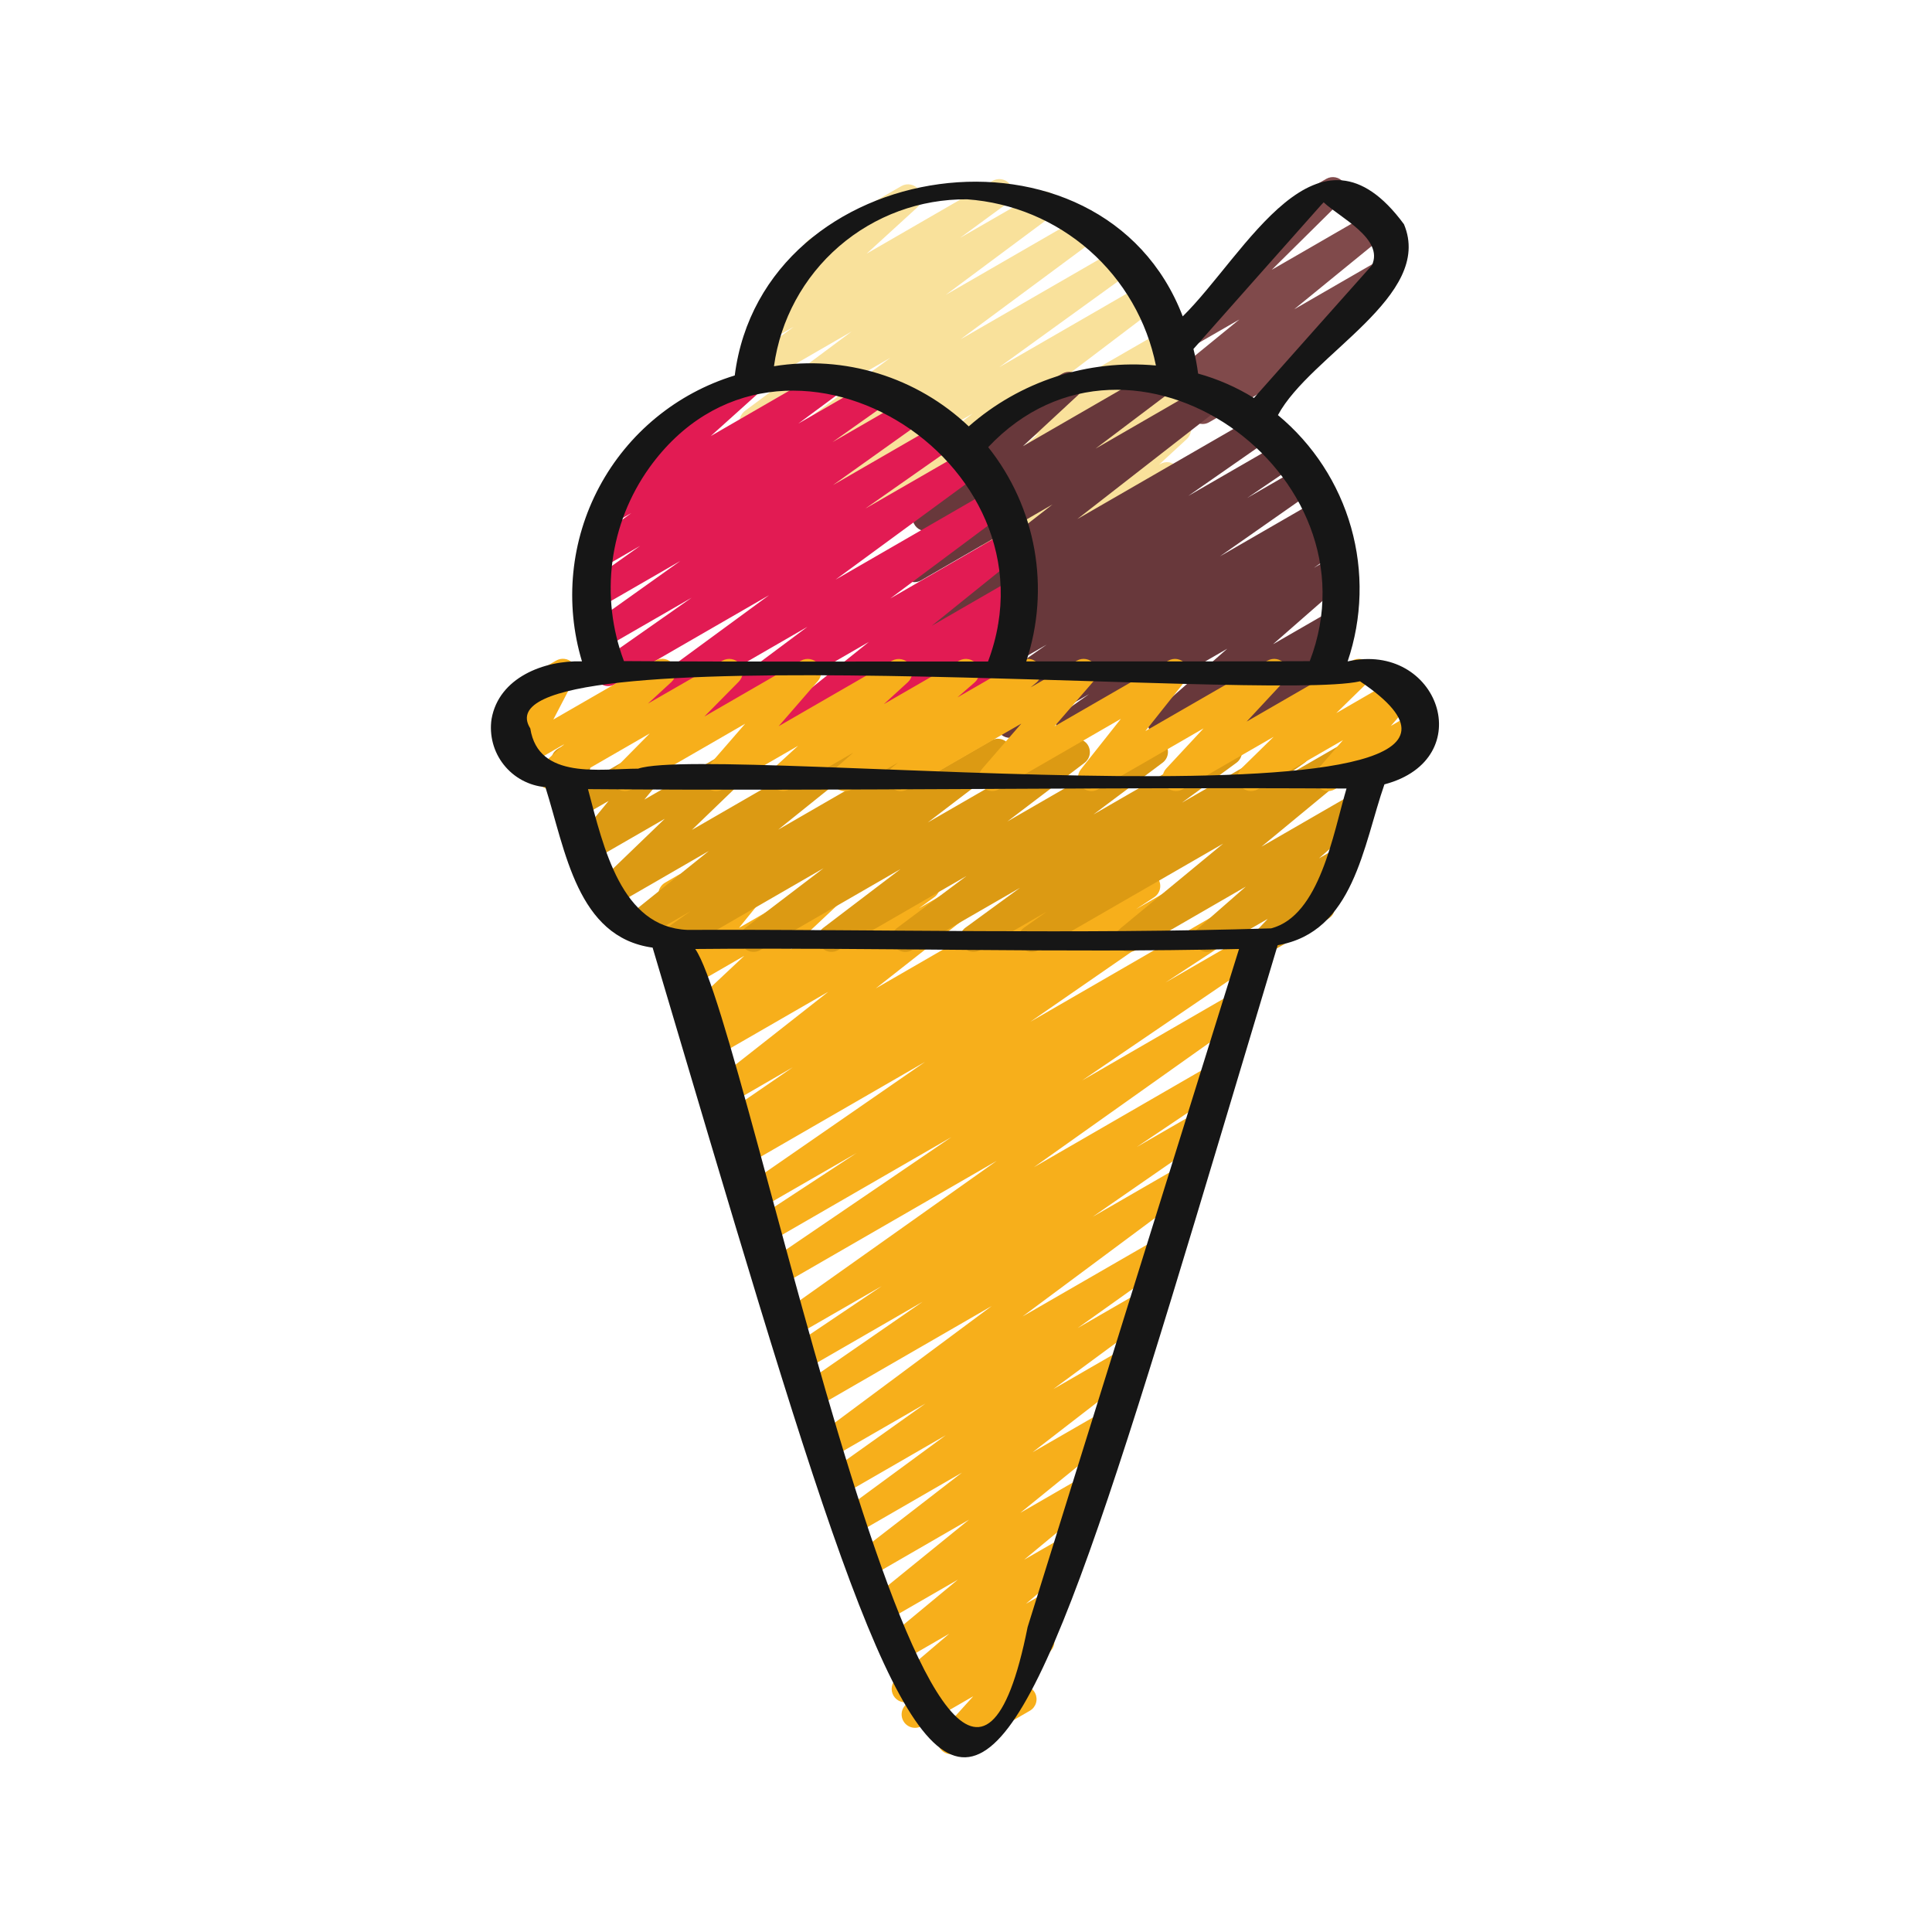 <svg xmlns="http://www.w3.org/2000/svg" fill="none" viewBox="0 0 120 120" height="120" width="120">
<path fill="#F7AF1B" d="M59.072 108.956C58.911 108.957 58.753 108.91 58.617 108.822C58.482 108.734 58.375 108.609 58.31 108.462C58.245 108.314 58.223 108.151 58.249 107.992C58.275 107.833 58.346 107.684 58.454 107.565L60.452 105.357L57.257 107.203C57.076 107.311 56.86 107.345 56.654 107.299C56.448 107.253 56.267 107.131 56.148 106.957C56.028 106.783 55.98 106.57 56.011 106.362C56.043 106.153 56.153 105.964 56.318 105.833L56.513 105.679C56.329 105.749 56.127 105.752 55.941 105.687C55.755 105.622 55.598 105.493 55.498 105.323C55.399 105.153 55.362 104.954 55.396 104.76C55.429 104.566 55.53 104.39 55.681 104.264L58.957 101.475L55.897 103.241C55.717 103.344 55.504 103.375 55.302 103.329C55.099 103.283 54.921 103.163 54.803 102.992C54.684 102.822 54.634 102.613 54.661 102.407C54.689 102.201 54.792 102.013 54.952 101.88L59.49 98.119L55.092 100.656C54.91 100.758 54.697 100.789 54.495 100.742C54.292 100.695 54.114 100.574 53.997 100.402C53.879 100.231 53.83 100.021 53.858 99.815C53.887 99.609 53.992 99.422 54.153 99.289L60.187 94.391L54.214 97.841C54.032 97.945 53.816 97.976 53.611 97.928C53.407 97.88 53.228 97.757 53.111 97.582C52.993 97.407 52.947 97.195 52.98 96.987C53.013 96.779 53.123 96.592 53.288 96.462L59.749 91.468L53.377 95.146C53.193 95.251 52.975 95.282 52.769 95.233C52.563 95.183 52.383 95.057 52.267 94.879C52.151 94.702 52.106 94.487 52.143 94.278C52.181 94.069 52.296 93.882 52.466 93.755L58.741 89.146L52.614 92.682C52.429 92.787 52.211 92.818 52.004 92.767C51.797 92.716 51.617 92.588 51.502 92.409C51.386 92.23 51.344 92.013 51.384 91.803C51.424 91.594 51.542 91.408 51.715 91.283L57.479 87.18L51.904 90.394C51.719 90.501 51.502 90.534 51.294 90.485C51.087 90.437 50.907 90.31 50.79 90.133C50.673 89.955 50.628 89.739 50.665 89.529C50.702 89.32 50.819 89.133 50.989 89.006L61.596 81.12L50.931 87.28C50.745 87.385 50.526 87.414 50.319 87.362C50.112 87.31 49.933 87.18 49.819 87C49.704 86.819 49.664 86.602 49.706 86.392C49.747 86.183 49.868 85.998 50.042 85.875L57.307 80.855L50.207 84.952C50.021 85.056 49.801 85.083 49.595 85.03C49.389 84.977 49.211 84.846 49.098 84.665C48.985 84.484 48.946 84.267 48.988 84.058C49.031 83.849 49.152 83.665 49.326 83.542L54.77 79.88L49.565 82.876C49.382 82.965 49.173 82.983 48.977 82.928C48.782 82.873 48.613 82.749 48.503 82.578C48.393 82.407 48.349 82.202 48.379 82.002C48.41 81.801 48.513 81.618 48.669 81.488L61.91 72.102L48.592 79.787C48.406 79.891 48.186 79.92 47.979 79.868C47.772 79.815 47.593 79.685 47.479 79.504C47.365 79.322 47.326 79.105 47.369 78.895C47.411 78.686 47.533 78.5 47.708 78.378L59.095 70.627L47.775 77.163C47.587 77.269 47.366 77.299 47.157 77.246C46.948 77.192 46.768 77.059 46.655 76.876C46.542 76.692 46.504 76.472 46.55 76.261C46.597 76.05 46.723 75.866 46.903 75.746L53.205 71.616L47.137 75.112C46.952 75.213 46.734 75.24 46.53 75.187C46.325 75.134 46.148 75.005 46.035 74.827C45.922 74.648 45.881 74.433 45.921 74.225C45.96 74.018 46.077 73.833 46.248 73.709L57.457 65.956L46.293 72.4C46.106 72.505 45.886 72.533 45.678 72.479C45.47 72.425 45.291 72.293 45.179 72.111C45.066 71.928 45.028 71.709 45.073 71.5C45.118 71.29 45.242 71.106 45.419 70.985L46.57 70.231L45.762 70.695C45.576 70.802 45.356 70.832 45.148 70.78C44.94 70.728 44.76 70.598 44.645 70.417C44.531 70.235 44.491 70.017 44.533 69.806C44.576 69.596 44.699 69.411 44.875 69.289L49.24 66.292L45.133 68.669C44.951 68.774 44.735 68.806 44.53 68.759C44.325 68.712 44.146 68.589 44.028 68.415C43.91 68.24 43.863 68.028 43.895 67.82C43.927 67.612 44.037 67.424 44.202 67.294L51.447 61.601L44.229 65.763C44.044 65.868 43.827 65.898 43.621 65.848C43.414 65.798 43.235 65.671 43.119 65.493C43.004 65.315 42.961 65.099 42.998 64.891C43.036 64.682 43.153 64.495 43.323 64.369L44.279 63.673L43.684 64.016C43.507 64.124 43.296 64.162 43.092 64.122C42.888 64.082 42.707 63.968 42.583 63.801C42.46 63.634 42.403 63.427 42.424 63.221C42.445 63.014 42.543 62.823 42.697 62.684L46.228 59.368L42.842 61.324C42.674 61.421 42.477 61.456 42.285 61.424C42.094 61.391 41.92 61.292 41.794 61.144C41.667 60.997 41.597 60.81 41.594 60.615C41.591 60.421 41.656 60.232 41.778 60.081L43.443 58.03L42.141 58.781C41.998 58.864 41.833 58.902 41.668 58.891C41.503 58.88 41.344 58.819 41.214 58.718C41.083 58.617 40.985 58.478 40.933 58.321C40.882 58.164 40.878 57.994 40.923 57.835L41.354 56.293C41.207 56.22 41.085 56.104 41.004 55.961C40.894 55.769 40.864 55.542 40.921 55.329C40.978 55.116 41.118 54.934 41.309 54.823L42.141 54.342C42.285 54.26 42.449 54.222 42.614 54.233C42.779 54.245 42.937 54.305 43.067 54.406C43.198 54.508 43.295 54.646 43.347 54.803C43.399 54.96 43.403 55.129 43.358 55.288L43.07 56.315L46.5 54.337C46.668 54.24 46.865 54.205 47.056 54.238C47.248 54.271 47.422 54.37 47.548 54.517C47.674 54.665 47.745 54.852 47.748 55.046C47.751 55.241 47.685 55.43 47.563 55.581L45.899 57.632L51.62 54.331C51.798 54.224 52.008 54.188 52.211 54.229C52.414 54.269 52.594 54.384 52.717 54.55C52.84 54.716 52.897 54.922 52.876 55.128C52.856 55.333 52.759 55.524 52.606 55.663L49.075 58.979L57.131 54.327C57.315 54.222 57.533 54.192 57.739 54.242C57.945 54.292 58.125 54.419 58.24 54.597C58.356 54.775 58.399 54.991 58.361 55.2C58.324 55.408 58.207 55.595 58.036 55.721L57.072 56.422L60.71 54.322C60.892 54.217 61.108 54.185 61.312 54.233C61.517 54.28 61.697 54.403 61.815 54.577C61.933 54.751 61.98 54.964 61.948 55.172C61.916 55.379 61.806 55.567 61.641 55.697L54.396 61.391L66.653 54.314C66.84 54.208 67.06 54.177 67.268 54.229C67.476 54.281 67.656 54.411 67.77 54.593C67.885 54.774 67.925 54.993 67.882 55.203C67.839 55.413 67.717 55.599 67.54 55.721L63.164 58.731L70.822 54.309C71.009 54.202 71.231 54.173 71.44 54.226C71.649 54.28 71.829 54.413 71.942 54.596C72.055 54.78 72.092 55 72.046 55.211C72 55.422 71.874 55.606 71.694 55.726L70.554 56.475L74.313 54.311C74.499 54.202 74.72 54.17 74.929 54.221C75.138 54.273 75.319 54.403 75.434 54.584C75.55 54.766 75.59 54.986 75.547 55.197C75.504 55.408 75.381 55.594 75.203 55.716L63.996 63.465L77.827 55.474C78.015 55.368 78.236 55.338 78.445 55.392C78.654 55.445 78.834 55.578 78.947 55.762C79.06 55.945 79.098 56.166 79.052 56.376C79.005 56.587 78.879 56.772 78.699 56.891L72.392 61.025L77.719 57.948C77.905 57.847 78.122 57.821 78.327 57.874C78.532 57.928 78.708 58.058 78.821 58.237C78.934 58.416 78.974 58.631 78.933 58.839C78.893 59.047 78.775 59.231 78.603 59.355L67.214 67.109L76.537 61.722C76.722 61.615 76.942 61.584 77.15 61.635C77.358 61.685 77.538 61.814 77.653 61.994C77.769 62.174 77.811 62.392 77.77 62.602C77.729 62.812 77.609 62.998 77.434 63.122L64.219 72.498L75.168 66.172C75.355 66.067 75.575 66.039 75.783 66.092C75.99 66.145 76.169 66.276 76.282 66.458C76.395 66.64 76.434 66.858 76.39 67.068C76.347 67.278 76.224 67.462 76.047 67.584L70.599 71.246L74.243 69.142C74.429 69.034 74.65 69.002 74.859 69.053C75.068 69.104 75.249 69.234 75.365 69.416C75.48 69.598 75.52 69.817 75.477 70.028C75.434 70.239 75.311 70.425 75.133 70.547L67.864 75.58L73.202 72.498C73.386 72.394 73.603 72.363 73.809 72.413C74.014 72.462 74.193 72.588 74.309 72.765C74.426 72.942 74.47 73.156 74.434 73.364C74.398 73.573 74.284 73.759 74.115 73.887L63.51 81.771L71.809 76.983C71.994 76.877 72.213 76.847 72.42 76.898C72.627 76.948 72.806 77.077 72.922 77.256C73.037 77.435 73.079 77.652 73.039 77.861C72.999 78.071 72.881 78.257 72.708 78.382L66.936 82.487L70.78 80.268C70.964 80.162 71.182 80.131 71.388 80.18C71.594 80.23 71.774 80.356 71.89 80.534C72.006 80.711 72.05 80.926 72.013 81.135C71.976 81.344 71.861 81.531 71.691 81.658L65.425 86.279L69.671 83.829C69.854 83.724 70.069 83.693 70.274 83.741C70.479 83.789 70.658 83.913 70.775 84.088C70.892 84.262 70.939 84.475 70.906 84.682C70.873 84.89 70.763 85.077 70.597 85.207L64.138 90.201L68.466 87.704C68.647 87.6 68.861 87.568 69.065 87.615C69.269 87.661 69.447 87.782 69.566 87.954C69.684 88.126 69.734 88.337 69.704 88.544C69.675 88.751 69.569 88.939 69.407 89.071L63.372 93.967L67.201 91.756C67.381 91.654 67.593 91.623 67.796 91.669C67.998 91.715 68.175 91.835 68.294 92.005C68.412 92.175 68.463 92.383 68.436 92.589C68.409 92.794 68.306 92.982 68.148 93.116L63.61 96.879L66.044 95.474C66.224 95.371 66.435 95.34 66.637 95.385C66.838 95.43 67.016 95.548 67.135 95.717C67.254 95.886 67.307 96.093 67.281 96.298C67.256 96.503 67.156 96.692 66.999 96.827L63.723 99.615L64.984 98.885C65.165 98.782 65.378 98.751 65.581 98.798C65.784 98.845 65.962 98.967 66.08 99.139C66.198 99.311 66.247 99.521 66.217 99.727C66.188 99.933 66.082 100.121 65.921 100.253L64.805 101.152C65.003 101.187 65.18 101.293 65.305 101.45C65.429 101.604 65.494 101.798 65.488 101.996C65.482 102.194 65.406 102.384 65.273 102.53L63.245 104.763C63.441 104.686 63.659 104.686 63.855 104.763C64.051 104.84 64.21 104.989 64.301 105.179C64.391 105.369 64.407 105.586 64.344 105.787C64.281 105.988 64.144 106.157 63.961 106.261L59.49 108.845C59.363 108.919 59.219 108.958 59.072 108.956Z"></path>
<path fill="#DC9A13" d="M64.086 59.13C63.909 59.13 63.737 59.074 63.594 58.97C63.451 58.865 63.346 58.718 63.292 58.549C63.239 58.38 63.24 58.199 63.297 58.032C63.353 57.864 63.462 57.719 63.607 57.617L65.013 56.626L60.868 59.014C60.684 59.118 60.467 59.148 60.262 59.097C60.056 59.047 59.877 58.92 59.762 58.743C59.646 58.566 59.603 58.352 59.64 58.143C59.677 57.935 59.791 57.748 59.961 57.622L63.352 55.145L56.646 59.014C56.463 59.12 56.246 59.152 56.039 59.103C55.833 59.054 55.653 58.929 55.536 58.752C55.419 58.575 55.374 58.36 55.41 58.151C55.446 57.942 55.561 57.754 55.731 57.627L60.031 54.409L52.053 59.014C51.87 59.117 51.655 59.148 51.45 59.099C51.246 59.05 51.067 58.926 50.951 58.751C50.834 58.576 50.788 58.363 50.822 58.156C50.856 57.948 50.967 57.761 51.133 57.632L55.929 53.983L47.212 59.014C47.029 59.117 46.814 59.148 46.609 59.099C46.405 59.05 46.226 58.926 46.11 58.751C45.993 58.576 45.947 58.363 45.981 58.156C46.014 57.948 46.126 57.761 46.292 57.632L51.149 53.928L42.343 59.014C42.158 59.114 41.942 59.141 41.738 59.089C41.534 59.037 41.357 58.909 41.243 58.732C41.13 58.554 41.088 58.341 41.126 58.133C41.163 57.926 41.278 57.741 41.447 57.615L42.876 56.606L39.784 58.389C39.603 58.492 39.389 58.523 39.186 58.476C38.983 58.429 38.805 58.307 38.688 58.135C38.57 57.963 38.521 57.753 38.55 57.547C38.58 57.341 38.686 57.153 38.847 57.021L44.023 52.859L37.914 56.387C37.739 56.49 37.532 56.525 37.332 56.485C37.132 56.444 36.955 56.331 36.834 56.167C36.712 56.005 36.653 55.803 36.669 55.6C36.685 55.398 36.774 55.208 36.921 55.066L41.291 50.855L36.892 53.393C36.724 53.491 36.526 53.527 36.334 53.493C36.141 53.46 35.967 53.361 35.841 53.212C35.715 53.063 35.644 52.875 35.643 52.68C35.641 52.485 35.708 52.296 35.832 52.145L37.801 49.748L36.035 50.766C35.903 50.842 35.753 50.881 35.601 50.877C35.45 50.874 35.301 50.83 35.173 50.748C35.045 50.666 34.941 50.551 34.874 50.415C34.806 50.279 34.777 50.127 34.79 49.976L34.956 48.048C34.785 48.024 34.626 47.947 34.5 47.828C34.374 47.709 34.289 47.554 34.256 47.384C34.222 47.214 34.243 47.038 34.314 46.881C34.385 46.723 34.504 46.592 34.653 46.505L35.486 46.023C35.617 45.948 35.767 45.909 35.919 45.912C36.071 45.916 36.219 45.961 36.348 46.042C36.476 46.123 36.58 46.239 36.647 46.375C36.715 46.511 36.744 46.663 36.731 46.814L36.584 48.529L40.931 46.019C41.1 45.921 41.298 45.885 41.49 45.919C41.682 45.952 41.856 46.051 41.983 46.2C42.109 46.349 42.179 46.537 42.181 46.732C42.182 46.927 42.115 47.116 41.992 47.267L40.022 49.664L46.348 46.012C46.524 45.906 46.733 45.869 46.935 45.908C47.137 45.947 47.317 46.059 47.441 46.223C47.565 46.387 47.624 46.591 47.607 46.795C47.59 47 47.497 47.191 47.347 47.332L42.974 51.547L52.571 46.007C52.752 45.904 52.966 45.873 53.169 45.92C53.372 45.968 53.55 46.089 53.668 46.261C53.785 46.433 53.834 46.643 53.805 46.849C53.775 47.056 53.67 47.243 53.508 47.375L48.336 51.531L57.915 46C58.1 45.896 58.318 45.867 58.525 45.918C58.731 45.97 58.909 46.098 59.024 46.277C59.138 46.456 59.18 46.672 59.14 46.881C59.101 47.09 58.983 47.276 58.811 47.4L57.371 48.416L61.562 45.997C61.745 45.891 61.962 45.859 62.168 45.907C62.374 45.955 62.554 46.08 62.671 46.255C62.788 46.431 62.835 46.645 62.8 46.854C62.765 47.062 62.653 47.25 62.485 47.379L57.629 51.083L66.452 45.992C66.635 45.888 66.85 45.858 67.055 45.907C67.259 45.955 67.438 46.08 67.555 46.255C67.671 46.43 67.717 46.642 67.683 46.85C67.65 47.057 67.538 47.245 67.373 47.374L62.571 51.023L71.296 45.985C71.48 45.879 71.697 45.847 71.904 45.896C72.11 45.945 72.29 46.071 72.407 46.248C72.524 46.425 72.569 46.639 72.532 46.848C72.496 47.057 72.382 47.245 72.212 47.372L67.915 50.59L75.898 45.98C76.082 45.876 76.299 45.846 76.504 45.897C76.71 45.947 76.889 46.073 77.004 46.251C77.12 46.428 77.163 46.642 77.126 46.851C77.089 47.059 76.975 47.245 76.805 47.372L73.41 49.858L80.133 45.979C80.319 45.87 80.539 45.838 80.748 45.888C80.957 45.939 81.138 46.068 81.254 46.249C81.37 46.43 81.411 46.649 81.369 46.86C81.327 47.071 81.205 47.257 81.028 47.38L79.633 48.359L83.769 45.97C83.95 45.864 84.164 45.829 84.37 45.874C84.575 45.919 84.755 46.04 84.875 46.212C84.995 46.385 85.045 46.596 85.016 46.804C84.986 47.012 84.879 47.201 84.716 47.334L78.348 52.591L83.93 49.368C84.109 49.266 84.32 49.233 84.521 49.277C84.722 49.321 84.9 49.438 85.02 49.606C85.14 49.774 85.194 49.98 85.171 50.185C85.147 50.39 85.049 50.578 84.894 50.715L81.922 53.315L82.811 52.801C82.984 52.702 83.187 52.668 83.382 52.706C83.578 52.744 83.754 52.85 83.877 53.006C84.001 53.162 84.065 53.358 84.057 53.557C84.049 53.756 83.969 53.945 83.834 54.091L82.425 55.589C82.584 55.66 82.716 55.78 82.802 55.931C82.911 56.121 82.941 56.348 82.885 56.561C82.828 56.774 82.689 56.955 82.499 57.066L79.184 58.98C79.011 59.081 78.808 59.115 78.611 59.078C78.415 59.04 78.238 58.933 78.114 58.776C77.99 58.62 77.927 58.423 77.936 58.224C77.944 58.024 78.025 57.834 78.162 57.688L78.743 57.072L75.372 59.014C75.193 59.114 74.983 59.145 74.783 59.101C74.583 59.056 74.406 58.94 74.287 58.773C74.167 58.606 74.114 58.401 74.136 58.198C74.158 57.994 74.255 57.805 74.408 57.669L77.378 55.07L70.552 59.014C70.371 59.118 70.158 59.151 69.955 59.105C69.751 59.059 69.572 58.939 69.453 58.768C69.334 58.597 69.283 58.387 69.311 58.18C69.34 57.974 69.444 57.785 69.605 57.652L75.971 52.4L64.502 59.014C64.377 59.089 64.233 59.129 64.086 59.13Z"></path>
<path fill="#804A4B" d="M74.701 26.336C74.526 26.336 74.356 26.281 74.214 26.179C74.072 26.077 73.966 25.933 73.911 25.767C73.856 25.601 73.854 25.422 73.906 25.256C73.958 25.089 74.061 24.943 74.201 24.838L74.932 24.283L72.282 25.813C72.101 25.919 71.887 25.952 71.682 25.906C71.478 25.861 71.298 25.739 71.179 25.567C71.06 25.395 71.01 25.184 71.039 24.977C71.069 24.769 71.175 24.581 71.338 24.448L76.98 19.842L74.226 21.43C74.051 21.529 73.846 21.56 73.65 21.52C73.453 21.479 73.278 21.369 73.156 21.209C73.034 21.049 72.975 20.851 72.988 20.65C73.001 20.45 73.086 20.261 73.227 20.118L79.853 13.566L79.837 13.536C79.726 13.346 79.695 13.12 79.751 12.907C79.806 12.694 79.944 12.512 80.133 12.4L82.379 11.107C82.554 11.008 82.758 10.977 82.955 11.017C83.152 11.058 83.327 11.168 83.449 11.328C83.57 11.488 83.63 11.686 83.617 11.887C83.604 12.087 83.519 12.276 83.377 12.419L78.993 16.757L85.079 13.243C85.26 13.135 85.476 13.1 85.682 13.144C85.888 13.189 86.07 13.311 86.19 13.485C86.31 13.659 86.359 13.871 86.328 14.08C86.297 14.289 86.188 14.478 86.023 14.61L80.379 19.214L85.482 16.269C85.665 16.163 85.882 16.13 86.089 16.178C86.295 16.226 86.476 16.351 86.593 16.528C86.711 16.704 86.756 16.919 86.721 17.128C86.685 17.337 86.572 17.525 86.402 17.653L82.658 20.498C82.76 20.567 82.844 20.659 82.905 20.766C83.014 20.957 83.044 21.184 82.987 21.396C82.93 21.609 82.791 21.791 82.6 21.901L75.117 26.218C74.991 26.294 74.847 26.335 74.701 26.336Z"></path>
<path fill="#F9E19B" d="M51.699 34.177C51.524 34.177 51.354 34.122 51.212 34.02C51.07 33.918 50.964 33.774 50.909 33.608C50.854 33.442 50.852 33.263 50.904 33.096C50.956 32.93 51.059 32.784 51.199 32.679L60.415 25.687L48.883 32.346C48.699 32.452 48.48 32.483 48.273 32.433C48.066 32.383 47.886 32.255 47.771 32.077C47.655 31.898 47.612 31.681 47.651 31.472C47.69 31.263 47.807 31.076 47.98 30.951L56.235 24.978L47.786 29.849C47.602 29.954 47.385 29.985 47.178 29.936C46.972 29.886 46.793 29.76 46.676 29.583C46.56 29.405 46.516 29.19 46.553 28.981C46.59 28.772 46.706 28.585 46.876 28.459L55.299 22.223L47.187 26.909C47.003 27.016 46.785 27.048 46.578 27C46.371 26.951 46.19 26.825 46.073 26.647C45.956 26.469 45.912 26.253 45.949 26.044C45.986 25.834 46.102 25.647 46.273 25.52L52.897 20.591L47.292 23.827C47.108 23.934 46.889 23.966 46.682 23.916C46.475 23.867 46.295 23.74 46.179 23.562C46.062 23.384 46.019 23.167 46.056 22.958C46.094 22.748 46.211 22.561 46.383 22.436L49.303 20.295L48.011 21.039C47.834 21.138 47.627 21.168 47.429 21.125C47.23 21.082 47.055 20.968 46.935 20.804C46.815 20.641 46.759 20.439 46.777 20.237C46.795 20.035 46.886 19.846 47.034 19.707L50.675 16.387C50.497 16.375 50.328 16.305 50.193 16.189C50.057 16.073 49.962 15.917 49.923 15.743C49.883 15.57 49.9 15.388 49.971 15.225C50.042 15.061 50.164 14.925 50.319 14.836L55.994 11.553C56.171 11.454 56.378 11.424 56.576 11.467C56.774 11.51 56.95 11.624 57.07 11.788C57.19 11.951 57.246 12.153 57.228 12.355C57.21 12.557 57.118 12.745 56.971 12.885L53.829 15.755L61.654 11.235C61.838 11.129 62.056 11.097 62.263 11.146C62.47 11.195 62.651 11.322 62.767 11.501C62.883 11.679 62.927 11.895 62.889 12.104C62.851 12.314 62.734 12.501 62.563 12.627L59.633 14.774L64.451 11.999C64.635 11.892 64.853 11.86 65.06 11.908C65.267 11.957 65.448 12.083 65.564 12.261C65.681 12.439 65.726 12.655 65.689 12.864C65.652 13.074 65.536 13.261 65.365 13.388L58.742 18.315L67.166 13.453C67.35 13.347 67.567 13.316 67.774 13.365C67.98 13.415 68.16 13.541 68.276 13.719C68.392 13.896 68.436 14.111 68.399 14.32C68.362 14.529 68.247 14.716 68.076 14.843L59.656 21.079L69.417 15.445C69.601 15.343 69.817 15.314 70.022 15.365C70.227 15.416 70.405 15.543 70.52 15.72C70.634 15.897 70.678 16.111 70.641 16.318C70.604 16.526 70.489 16.712 70.321 16.839L62.065 22.807L71.028 17.633C71.211 17.526 71.428 17.493 71.635 17.541C71.842 17.59 72.022 17.715 72.14 17.891C72.257 18.068 72.303 18.282 72.267 18.491C72.232 18.701 72.118 18.888 71.949 19.016L62.729 26.008L72.27 20.508C72.45 20.406 72.662 20.375 72.865 20.421C73.067 20.467 73.244 20.587 73.363 20.757C73.481 20.927 73.532 21.135 73.505 21.34C73.478 21.546 73.376 21.734 73.217 21.868L66.185 27.695L72.821 23.866C73.004 23.761 73.221 23.729 73.427 23.778C73.633 23.827 73.812 23.952 73.929 24.128C74.046 24.305 74.091 24.519 74.055 24.727C74.02 24.936 73.907 25.123 73.738 25.251L72.928 25.858C73.108 25.809 73.299 25.821 73.471 25.894C73.643 25.966 73.785 26.094 73.876 26.258C73.966 26.421 73.999 26.61 73.97 26.794C73.94 26.978 73.849 27.147 73.712 27.273L71.995 28.855L72.06 28.82C72.227 28.722 72.423 28.685 72.614 28.715C72.805 28.746 72.979 28.842 73.107 28.987C73.235 29.132 73.308 29.318 73.314 29.511C73.321 29.704 73.259 29.894 73.141 30.047L71.627 32.005C71.649 32.032 71.669 32.061 71.686 32.091C71.796 32.282 71.826 32.509 71.769 32.722C71.713 32.936 71.574 33.117 71.383 33.228L69.974 34.041C69.807 34.136 69.613 34.17 69.423 34.139C69.234 34.106 69.061 34.01 68.935 33.865C68.808 33.721 68.736 33.537 68.73 33.345C68.724 33.153 68.784 32.965 68.9 32.812L69.242 32.371L66.342 34.036C66.165 34.137 65.956 34.17 65.756 34.128C65.556 34.086 65.379 33.971 65.258 33.807C65.137 33.642 65.08 33.439 65.099 33.236C65.118 33.032 65.212 32.843 65.361 32.704L67.078 31.121L62.018 34.041C61.835 34.144 61.62 34.173 61.415 34.124C61.211 34.074 61.033 33.949 60.917 33.774C60.801 33.598 60.755 33.386 60.79 33.178C60.825 32.971 60.936 32.784 61.103 32.656L61.734 32.183L58.499 34.059C58.319 34.161 58.107 34.192 57.904 34.146C57.702 34.1 57.525 33.98 57.406 33.81C57.288 33.64 57.237 33.432 57.264 33.226C57.291 33.021 57.394 32.833 57.552 32.699L64.582 26.872L52.113 34.071C51.987 34.142 51.844 34.179 51.699 34.177Z"></path>
<path fill="#68383B" d="M62.728 45.829C62.55 45.829 62.376 45.772 62.233 45.666C62.089 45.56 61.984 45.411 61.931 45.241C61.879 45.071 61.883 44.888 61.942 44.72C62.001 44.552 62.112 44.407 62.26 44.307L62.605 44.076L59.953 45.606C59.767 45.716 59.545 45.75 59.335 45.7C59.124 45.65 58.942 45.52 58.826 45.337C58.709 45.155 58.669 44.934 58.712 44.722C58.756 44.511 58.88 44.324 59.059 44.202L65.007 40.04L58.701 43.679C58.515 43.781 58.297 43.807 58.093 43.753C57.888 43.7 57.711 43.57 57.599 43.391C57.486 43.212 57.446 42.996 57.486 42.789C57.527 42.581 57.645 42.397 57.817 42.273L60.918 40.164L57.903 41.903C57.718 42.014 57.496 42.047 57.285 41.997C57.075 41.947 56.893 41.817 56.776 41.635C56.66 41.452 56.62 41.232 56.663 41.02C56.707 40.808 56.831 40.622 57.009 40.5L62.17 36.899L57.326 39.702C57.143 39.806 56.928 39.837 56.724 39.789C56.52 39.741 56.342 39.617 56.224 39.444C56.107 39.27 56.06 39.058 56.092 38.85C56.125 38.643 56.234 38.456 56.398 38.326L65.371 31.334L57.214 36.047C57.031 36.152 56.814 36.183 56.608 36.134C56.403 36.086 56.223 35.96 56.106 35.784C55.99 35.608 55.944 35.394 55.98 35.185C56.015 34.977 56.129 34.789 56.297 34.661L61.022 31.094L57.932 32.877C57.754 32.98 57.545 33.014 57.345 32.972C57.144 32.931 56.965 32.816 56.844 32.651C56.722 32.486 56.666 32.282 56.685 32.078C56.705 31.874 56.799 31.684 56.95 31.545L60.733 28.049C60.586 28.049 60.441 28.01 60.313 27.937C60.185 27.864 60.078 27.759 60.003 27.633C59.892 27.442 59.862 27.215 59.919 27.001C59.977 26.788 60.116 26.606 60.307 26.496L65.983 23.206C66.16 23.105 66.368 23.072 66.568 23.114C66.768 23.156 66.945 23.271 67.066 23.435C67.188 23.6 67.244 23.803 67.225 24.006C67.206 24.21 67.113 24.399 66.963 24.538L63.534 27.716L71.847 22.917C72.031 22.809 72.249 22.776 72.456 22.824C72.663 22.872 72.844 22.997 72.962 23.174C73.08 23.352 73.125 23.567 73.089 23.777C73.052 23.987 72.937 24.174 72.766 24.302L68.045 27.866L74.964 23.871C75.146 23.765 75.362 23.732 75.568 23.78C75.773 23.827 75.953 23.951 76.071 24.125C76.189 24.3 76.236 24.513 76.203 24.721C76.17 24.93 76.059 25.118 75.893 25.247L66.916 32.239L78.07 25.803C78.256 25.693 78.478 25.659 78.688 25.709C78.899 25.759 79.081 25.89 79.197 26.072C79.314 26.254 79.354 26.475 79.311 26.686C79.267 26.898 79.143 27.085 78.964 27.207L73.803 30.804L79.682 27.412C79.868 27.307 80.088 27.278 80.295 27.33C80.502 27.383 80.681 27.513 80.795 27.695C80.909 27.876 80.948 28.093 80.906 28.303C80.863 28.512 80.741 28.698 80.566 28.82L77.469 30.926L80.826 28.99C81.011 28.883 81.231 28.852 81.439 28.904C81.647 28.955 81.827 29.084 81.942 29.265C82.057 29.446 82.098 29.664 82.056 29.874C82.014 30.084 81.893 30.27 81.718 30.393L75.773 34.555L81.863 31.041C82.049 30.939 82.267 30.912 82.473 30.965C82.678 31.019 82.855 31.149 82.968 31.329C83.081 31.509 83.121 31.725 83.079 31.933C83.038 32.142 82.918 32.326 82.745 32.449L82.397 32.685C82.58 32.593 82.792 32.571 82.99 32.625C83.189 32.678 83.36 32.804 83.472 32.976C83.583 33.149 83.627 33.357 83.595 33.56C83.562 33.763 83.456 33.946 83.296 34.075L81.606 35.273L82.747 34.607C82.926 34.504 83.136 34.472 83.338 34.516C83.539 34.56 83.717 34.677 83.837 34.845C83.957 35.012 84.01 35.218 83.987 35.423C83.964 35.628 83.865 35.817 83.71 35.953L79.069 40.015L82.67 37.938C82.84 37.84 83.038 37.806 83.231 37.84C83.423 37.874 83.597 37.975 83.723 38.125C83.848 38.275 83.917 38.465 83.917 38.66C83.917 38.856 83.848 39.045 83.722 39.195L81.465 41.878C81.659 41.773 81.886 41.748 82.098 41.81C82.31 41.873 82.489 42.017 82.594 42.21C82.7 42.404 82.725 42.632 82.662 42.844C82.6 43.056 82.456 43.234 82.262 43.34L78.17 45.696C78.001 45.793 77.802 45.828 77.61 45.793C77.417 45.759 77.243 45.658 77.117 45.508C76.992 45.358 76.923 45.169 76.923 44.973C76.923 44.778 76.992 44.588 77.118 44.439L79.377 41.763L72.552 45.702C72.373 45.803 72.163 45.834 71.963 45.789C71.763 45.745 71.586 45.628 71.467 45.462C71.347 45.295 71.294 45.09 71.316 44.886C71.338 44.682 71.435 44.494 71.588 44.357L76.227 40.293L66.85 45.707C66.664 45.814 66.445 45.846 66.237 45.795C66.029 45.744 65.849 45.615 65.733 45.435C65.618 45.255 65.576 45.037 65.617 44.827C65.658 44.617 65.778 44.431 65.953 44.307L67.642 43.114L63.147 45.711C63.02 45.786 62.876 45.827 62.728 45.829Z"></path>
<path fill="#E21B53" d="M43.411 45.829C43.237 45.829 43.066 45.774 42.925 45.672C42.783 45.569 42.677 45.425 42.622 45.26C42.567 45.094 42.565 44.915 42.617 44.748C42.669 44.581 42.772 44.435 42.912 44.331L50.151 38.933L39.563 45.046C39.378 45.153 39.16 45.185 38.953 45.135C38.746 45.086 38.566 44.959 38.449 44.781C38.333 44.602 38.289 44.386 38.327 44.177C38.365 43.968 38.482 43.781 38.654 43.655L47.767 36.969L38.169 42.509C37.984 42.611 37.767 42.638 37.562 42.586C37.358 42.534 37.181 42.406 37.067 42.228C36.953 42.05 36.911 41.835 36.95 41.627C36.989 41.42 37.105 41.234 37.275 41.109L42.955 37.127L37.472 40.29C37.286 40.396 37.068 40.426 36.861 40.376C36.654 40.325 36.474 40.197 36.359 40.017C36.244 39.838 36.202 39.621 36.241 39.412C36.281 39.202 36.4 39.016 36.573 38.892L42.258 34.841L37.164 37.781C36.979 37.884 36.761 37.913 36.556 37.861C36.35 37.81 36.172 37.682 36.058 37.504C35.944 37.325 35.902 37.11 35.94 36.902C35.979 36.694 36.096 36.508 36.266 36.383L39.762 33.904L37.332 35.307C37.148 35.414 36.929 35.446 36.722 35.396C36.515 35.347 36.335 35.22 36.218 35.042C36.102 34.864 36.058 34.648 36.096 34.438C36.134 34.229 36.251 34.042 36.423 33.916L39.218 31.863L38.108 32.504C37.931 32.599 37.725 32.627 37.529 32.582C37.333 32.538 37.16 32.424 37.042 32.261C36.923 32.099 36.867 31.899 36.885 31.699C36.902 31.499 36.991 31.312 37.135 31.172L40.631 28.036C40.461 28.009 40.303 27.931 40.18 27.811C40.056 27.691 39.973 27.535 39.941 27.366C39.91 27.197 39.931 27.022 40.004 26.865C40.075 26.709 40.194 26.579 40.343 26.493L46.005 23.206C46.182 23.111 46.388 23.084 46.584 23.128C46.779 23.173 46.953 23.287 47.071 23.449C47.19 23.611 47.245 23.811 47.228 24.011C47.211 24.211 47.122 24.398 46.977 24.538L44.147 27.084L51.464 22.858C51.648 22.755 51.864 22.726 52.069 22.776C52.274 22.826 52.452 22.952 52.568 23.129C52.683 23.305 52.727 23.519 52.691 23.727C52.655 23.935 52.541 24.121 52.373 24.248L49.583 26.311L54.304 23.586C54.49 23.475 54.711 23.441 54.921 23.491C55.131 23.54 55.314 23.669 55.431 23.851C55.547 24.033 55.589 24.253 55.546 24.465C55.504 24.676 55.381 24.863 55.203 24.986L51.707 27.461L56.517 24.685C56.702 24.579 56.92 24.549 57.127 24.599C57.334 24.65 57.514 24.778 57.629 24.957C57.744 25.137 57.786 25.354 57.747 25.563C57.707 25.772 57.588 25.958 57.416 26.083L51.734 30.132L58.529 26.208C58.715 26.099 58.935 26.067 59.144 26.117C59.353 26.168 59.535 26.297 59.651 26.479C59.766 26.66 59.807 26.879 59.765 27.089C59.723 27.3 59.601 27.487 59.425 27.61L53.746 31.59L60.101 27.928C60.285 27.821 60.503 27.789 60.71 27.839C60.917 27.888 61.098 28.015 61.214 28.193C61.33 28.371 61.374 28.587 61.336 28.797C61.298 29.006 61.181 29.193 61.01 29.319L51.898 36.002L61.616 30.393C61.799 30.291 62.014 30.263 62.218 30.313C62.422 30.363 62.599 30.489 62.714 30.664C62.83 30.839 62.874 31.051 62.84 31.258C62.805 31.465 62.694 31.651 62.528 31.78L55.296 37.174L62.505 33.012C62.686 32.907 62.901 32.874 63.106 32.921C63.31 32.967 63.49 33.089 63.608 33.262C63.727 33.436 63.776 33.647 63.745 33.855C63.714 34.062 63.606 34.251 63.442 34.382L57.87 38.87L62.853 35.993C63.034 35.888 63.249 35.856 63.454 35.902C63.658 35.949 63.838 36.071 63.956 36.244C64.075 36.417 64.124 36.629 64.093 36.836C64.062 37.044 63.954 37.232 63.79 37.363L61.912 38.873L62.614 38.469C62.779 38.375 62.97 38.34 63.156 38.37C63.343 38.399 63.514 38.491 63.641 38.63C63.769 38.77 63.845 38.949 63.857 39.137C63.87 39.325 63.818 39.513 63.71 39.667L61.504 42.784C61.668 42.82 61.817 42.904 61.932 43.026C62.047 43.149 62.123 43.303 62.149 43.468C62.175 43.634 62.15 43.804 62.078 43.956C62.005 44.107 61.889 44.233 61.744 44.317L59.347 45.702C59.182 45.796 58.992 45.831 58.805 45.801C58.618 45.772 58.447 45.68 58.32 45.541C58.193 45.401 58.116 45.223 58.104 45.034C58.091 44.846 58.143 44.659 58.251 44.504L60.156 41.798L53.383 45.707C53.202 45.81 52.989 45.841 52.786 45.794C52.583 45.746 52.405 45.625 52.287 45.453C52.169 45.281 52.12 45.071 52.15 44.865C52.179 44.659 52.285 44.471 52.446 44.339L54.322 42.831L49.328 45.712C49.147 45.815 48.933 45.846 48.73 45.799C48.527 45.752 48.349 45.63 48.232 45.458C48.114 45.286 48.065 45.076 48.094 44.87C48.124 44.664 48.23 44.476 48.391 44.344L53.971 39.869L43.828 45.724C43.701 45.795 43.557 45.831 43.411 45.829Z"></path>
<path fill="#F7AF1B" d="M52.483 49.142C52.313 49.142 52.148 49.09 52.008 48.994C51.869 48.897 51.762 48.76 51.703 48.602C51.643 48.443 51.633 48.27 51.675 48.105C51.716 47.941 51.807 47.793 51.935 47.682L53.007 46.744L49.05 49.025C48.873 49.124 48.666 49.154 48.468 49.111C48.269 49.068 48.094 48.954 47.974 48.79C47.854 48.627 47.798 48.425 47.816 48.223C47.834 48.021 47.925 47.833 48.073 47.693L49.571 46.323L44.89 49.025C44.719 49.123 44.52 49.158 44.326 49.123C44.133 49.088 43.958 48.986 43.833 48.834C43.708 48.682 43.64 48.491 43.642 48.295C43.644 48.098 43.716 47.909 43.844 47.76L46.283 44.953L39.228 49.025C39.054 49.124 38.849 49.157 38.652 49.118C38.456 49.078 38.28 48.969 38.157 48.81C38.034 48.651 37.973 48.454 37.985 48.253C37.997 48.053 38.081 47.863 38.221 47.72L40.357 45.556L34.567 48.897C34.389 48.997 34.182 49.029 33.983 48.986C33.784 48.943 33.607 48.829 33.487 48.665C33.366 48.501 33.31 48.299 33.328 48.096C33.347 47.893 33.439 47.704 33.588 47.565L35.046 46.223L32.715 47.567C32.559 47.657 32.378 47.694 32.199 47.672C32.02 47.651 31.853 47.571 31.723 47.447C31.593 47.322 31.507 47.158 31.477 46.98C31.448 46.802 31.478 46.619 31.562 46.46L32.894 43.904L32.622 44.061C32.528 44.121 32.422 44.161 32.311 44.18C32.2 44.198 32.087 44.194 31.978 44.167C31.869 44.14 31.766 44.092 31.676 44.024C31.586 43.957 31.511 43.872 31.455 43.775C31.399 43.678 31.363 43.57 31.349 43.459C31.336 43.347 31.345 43.234 31.376 43.126C31.407 43.019 31.46 42.918 31.531 42.831C31.602 42.744 31.69 42.673 31.79 42.621L34.547 41.029C34.703 40.939 34.884 40.902 35.063 40.924C35.242 40.945 35.409 41.025 35.539 41.149C35.669 41.274 35.755 41.438 35.785 41.616C35.814 41.794 35.784 41.977 35.7 42.136L34.368 44.692L40.721 41.029C40.898 40.928 41.107 40.895 41.307 40.937C41.507 40.979 41.684 41.094 41.805 41.258C41.926 41.423 41.983 41.626 41.964 41.829C41.945 42.033 41.851 42.222 41.702 42.361L40.243 43.703L44.878 41.034C45.053 40.934 45.258 40.9 45.455 40.939C45.653 40.978 45.829 41.087 45.953 41.246C46.076 41.406 46.137 41.604 46.125 41.805C46.113 42.006 46.028 42.196 45.887 42.339L43.751 44.504L49.758 41.034C49.928 40.937 50.127 40.903 50.32 40.939C50.513 40.974 50.687 41.077 50.812 41.228C50.937 41.379 51.004 41.569 51.002 41.766C51 41.962 50.929 42.151 50.801 42.299L48.364 45.106L55.418 41.034C55.595 40.935 55.802 40.905 56 40.948C56.199 40.991 56.374 41.105 56.494 41.269C56.614 41.432 56.67 41.634 56.652 41.836C56.634 42.038 56.542 42.227 56.395 42.366L54.897 43.736L59.578 41.034C59.757 40.932 59.968 40.9 60.169 40.944C60.37 40.987 60.548 41.105 60.668 41.272C60.788 41.44 60.842 41.646 60.818 41.851C60.795 42.056 60.697 42.245 60.542 42.381L59.468 43.318L63.427 41.034C63.607 40.93 63.82 40.898 64.023 40.944C64.227 40.989 64.405 41.109 64.525 41.28C64.644 41.45 64.694 41.66 64.667 41.866C64.639 42.072 64.535 42.261 64.376 42.394L64.011 42.697L66.893 41.033C67.063 40.935 67.262 40.901 67.455 40.937C67.648 40.972 67.822 41.074 67.947 41.225C68.072 41.376 68.139 41.566 68.138 41.762C68.136 41.958 68.066 42.147 67.938 42.296L65.498 45.113L72.568 41.034C72.736 40.939 72.931 40.904 73.121 40.937C73.312 40.97 73.484 41.068 73.611 41.214C73.737 41.36 73.808 41.545 73.812 41.738C73.817 41.931 73.754 42.119 73.635 42.271L71.143 45.407L78.729 41.034C78.902 40.935 79.104 40.901 79.299 40.939C79.495 40.976 79.67 41.082 79.794 41.238C79.918 41.393 79.983 41.588 79.975 41.787C79.968 41.985 79.89 42.175 79.755 42.321L77.433 44.818L83.988 41.034C84.164 40.933 84.37 40.899 84.569 40.939C84.767 40.979 84.945 41.09 85.067 41.252C85.19 41.413 85.249 41.614 85.234 41.816C85.22 42.018 85.132 42.208 84.987 42.349L82.999 44.292L86.903 42.033C87.074 41.935 87.274 41.901 87.467 41.936C87.661 41.971 87.836 42.074 87.961 42.225C88.086 42.377 88.153 42.568 88.151 42.765C88.148 42.962 88.076 43.151 87.947 43.3L86.387 45.09L87.821 44.257C88.011 44.158 88.232 44.136 88.438 44.195C88.645 44.255 88.82 44.392 88.927 44.578C89.035 44.764 89.066 44.984 89.015 45.193C88.964 45.401 88.834 45.582 88.653 45.697L82.901 49.027C82.731 49.124 82.532 49.158 82.339 49.122C82.146 49.087 81.972 48.984 81.847 48.833C81.722 48.682 81.655 48.492 81.657 48.295C81.659 48.099 81.73 47.91 81.858 47.761L83.416 45.969L78.118 49.025C77.943 49.126 77.737 49.16 77.538 49.12C77.339 49.08 77.162 48.969 77.04 48.807C76.917 48.646 76.858 48.446 76.872 48.244C76.887 48.042 76.975 47.852 77.12 47.71L79.106 45.766L73.459 49.025C73.286 49.124 73.084 49.158 72.889 49.12C72.693 49.083 72.518 48.977 72.394 48.822C72.27 48.666 72.206 48.471 72.213 48.273C72.22 48.074 72.298 47.884 72.433 47.738L74.756 45.241L68.201 49.025C68.034 49.122 67.838 49.157 67.647 49.124C67.456 49.092 67.283 48.994 67.156 48.848C67.03 48.702 66.958 48.516 66.954 48.322C66.95 48.129 67.013 47.94 67.133 47.788L69.62 44.648L62.038 49.025C61.868 49.121 61.67 49.154 61.478 49.119C61.285 49.083 61.112 48.981 60.987 48.83C60.863 48.68 60.795 48.49 60.797 48.295C60.798 48.099 60.868 47.91 60.995 47.761L63.435 44.945L56.365 49.025C56.185 49.129 55.972 49.162 55.768 49.117C55.565 49.072 55.386 48.953 55.266 48.782C55.147 48.611 55.096 48.401 55.123 48.194C55.151 47.987 55.256 47.798 55.416 47.665L55.781 47.362L52.899 49.027C52.773 49.101 52.629 49.141 52.483 49.142Z"></path>
<path fill="#161616" d="M30.531 44.662C30.457 45.161 30.487 45.671 30.617 46.159C30.747 46.647 30.976 47.103 31.29 47.499C31.603 47.895 31.994 48.223 32.439 48.462C32.883 48.701 33.373 48.847 33.876 48.89C35.123 52.821 35.835 58.213 40.535 58.859C60.61 126.436 59.323 125.438 79.359 58.707C84.09 57.903 84.669 52.501 85.989 48.719C91.936 47.146 89.349 39.809 83.704 41.081C84.616 38.393 84.691 35.491 83.918 32.759C83.145 30.028 81.561 27.595 79.375 25.783C81.395 22.023 89.078 18.393 87.203 13.929C81.836 6.632 77.381 15.791 73.462 19.65C68.463 6.607 47.392 9.57 45.636 23.321C42.027 24.424 39.003 26.912 37.224 30.24C35.446 33.568 35.058 37.465 36.147 41.078C33.804 41.003 30.982 42.076 30.531 44.662ZM63.827 101.062C58.666 126.984 46.513 63.702 43.183 58.944C54.437 58.837 65.708 59.2 76.958 58.944L63.827 101.062ZM78.959 57.662C66.921 58.038 54.769 57.714 42.694 57.757C38.585 57.59 37.492 52.666 36.521 49.014C52.226 49.142 67.93 48.882 83.634 48.977C82.796 51.8 81.977 56.873 78.954 57.662H78.959ZM84.475 42.318C99.444 52.403 44.424 46.117 39.636 47.743C37.33 47.743 33.438 48.461 32.938 45.246C29.081 39.12 78.621 43.645 84.469 42.318H84.475ZM81.356 41.066C75.485 41.091 69.613 41.081 63.742 41.083C64.486 38.843 64.659 36.453 64.247 34.129C63.834 31.805 62.849 29.621 61.379 27.774C70.292 18.319 85.838 29.381 81.351 41.066H81.356ZM82.112 12.677C82.149 12.643 82.183 12.606 82.214 12.567C83.189 13.492 85.988 14.831 85.21 16.481C82.813 19.163 80.308 21.996 77.885 24.721C76.807 24.053 75.639 23.542 74.416 23.203C74.349 22.689 74.253 22.178 74.128 21.675C76.784 18.673 79.444 15.673 82.107 12.677H82.112ZM60.069 12.38C62.884 12.581 65.555 13.7 67.673 15.564C69.791 17.428 71.239 19.936 71.796 22.702C69.703 22.508 67.592 22.744 65.593 23.394C63.595 24.044 61.749 25.095 60.171 26.483C58.577 24.971 56.657 23.848 54.559 23.2C52.46 22.552 50.241 22.397 48.073 22.747C48.471 19.856 49.908 17.209 52.116 15.301C54.324 13.393 57.151 12.355 60.069 12.38ZM40.332 29.048C48.504 17.671 66.084 28.564 61.368 41.089C53.828 41.079 46.293 41.116 38.754 41.061C38.01 39.083 37.765 36.952 38.041 34.857C38.316 32.762 39.103 30.767 40.332 29.048Z"></path>
</svg>
